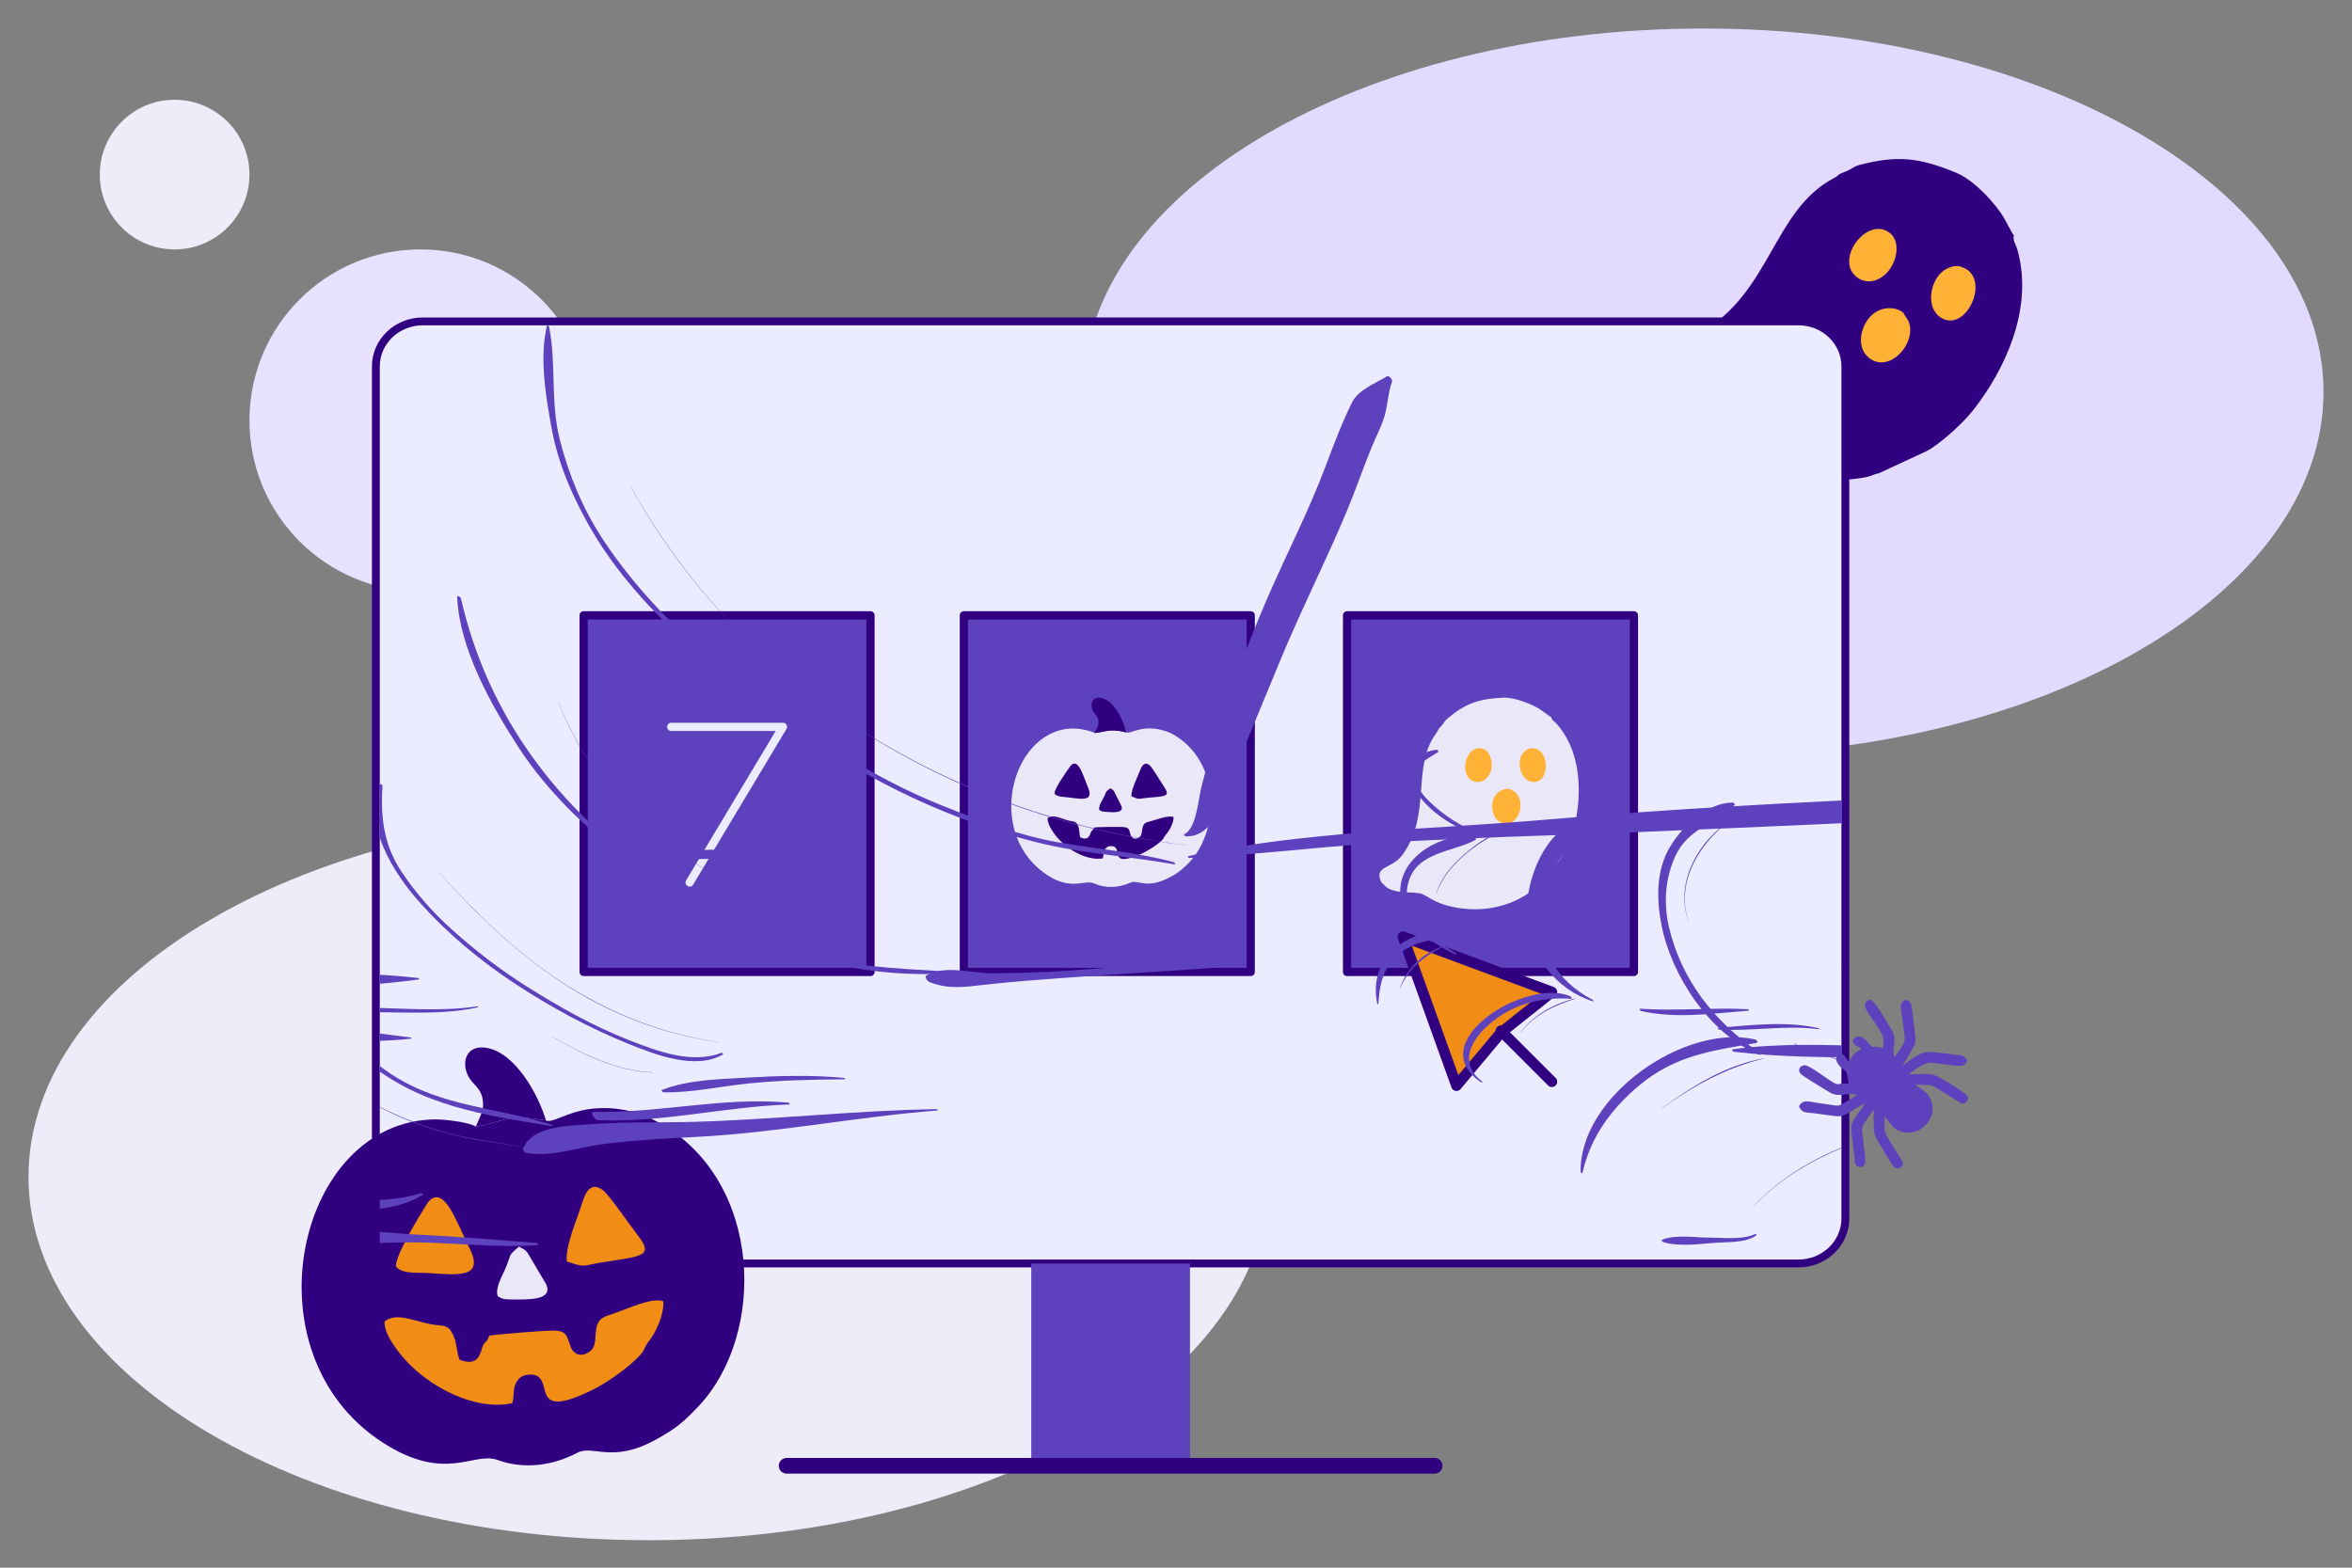 <?xml version="1.0" encoding="UTF-8"?><svg width="600" height="400" viewBox="0 0 600 400" fill="none" xmlns="http://www.w3.org/2000/svg">
<rect x="0" y="0" width="600" height="400" fill="#808080" stroke="none"/>
<path d="M165.455 207.534C78.094 207.534 7.273 249.049 7.273 300.261C7.273 351.473 78.094 392.988 165.455 392.988C252.816 392.988 323.637 351.473 323.637 300.261C323.637 249.049 252.816 207.534 165.455 207.534Z" fill="#EFECF9"/>
<path d="M434.545 7.272C347.183 7.272 276.363 48.787 276.363 99.999C276.363 151.211 347.183 192.727 434.545 192.727C521.906 192.727 592.727 151.211 592.727 99.999C592.727 48.787 521.906 7.272 434.545 7.272Z" fill="#E3DAFF"/>
<path d="M44.546 25.455C34.002 25.455 25.455 34.002 25.455 44.546C25.455 55.089 34.002 63.637 44.546 63.637C55.089 63.637 63.637 55.089 63.637 44.546C63.637 34.002 55.089 25.455 44.546 25.455Z" fill="#EFECF9"/>
<path d="M107.272 63.637C83.172 63.637 63.636 83.174 63.636 107.274C63.636 131.373 83.172 150.91 107.272 150.91C131.372 150.91 150.908 131.373 150.908 107.274C150.908 83.174 131.372 63.637 107.272 63.637Z" fill="#E8E1FF"/>
<path fill-rule="evenodd" clip-rule="evenodd" d="M499.215 44.16C503.668 46.026 509.433 52.304 511.347 55.847L513.189 59.226C514.307 60.987 513.438 59.547 513.696 61.057C513.944 62.503 514.391 62.076 515.192 65.998C517.97 79.6 511.748 93.842 503.521 104.453C500.766 108.007 494.856 113.354 491.447 115.121L479.322 120.745C477.081 121.23 477.482 121.666 473.78 122.103C472.624 122.239 471.094 122.441 469.866 122.494C460.494 122.9 451.456 119.956 443.739 114.348C435.482 108.348 435.578 104.427 432.566 102.442C429.771 100.599 427.061 99.685 424.13 97.395C422.158 95.855 421.412 94.644 420.774 92.562C420.483 91.615 420.372 91.697 420.478 90.621C421.097 84.308 426.975 88.654 433.545 85C451.732 74.884 452.19 53.826 467.644 45.553C469.634 44.487 468.23 44.729 471.016 43.676C472.594 43.079 472.751 42.488 474.469 42.048C483.816 39.653 489.436 40.064 499.215 44.16Z" fill="#310080"/>
<path fill-rule="evenodd" clip-rule="evenodd" d="M485.516 79.795L486.923 82.063C486.951 82.137 486.989 82.243 487.014 82.319C488.888 88.123 481.225 95.934 476.22 90.78C473.916 88.408 474.484 84.196 476.571 81.425C479.232 77.892 483.604 78.135 485.516 79.795Z" fill="#FFB236"/>
<path fill-rule="evenodd" clip-rule="evenodd" d="M482.066 59.417C484.419 61.214 484.351 65.328 482.15 68.587C480.336 71.269 476.538 73.186 473.407 70.48C468.164 65.948 476.362 55.063 482.066 59.417Z" fill="#FFB236"/>
<path fill-rule="evenodd" clip-rule="evenodd" d="M502.099 69C507.297 73.206 500.568 85.658 494.54 80.592C491.076 77.681 492.669 70.578 496.548 68.619C496.616 68.585 498.285 67.634 499.823 67.949C500.475 68.082 501.547 68.554 502.099 69Z" fill="#FFB236"/>
<path d="M458.798 82.004H107.843C101.239 82.004 95.885 87.147 95.885 93.491V310.886C95.885 317.229 101.239 322.373 107.843 322.373H458.798C465.403 322.373 470.756 317.229 470.756 310.886V93.491C470.756 87.147 465.403 82.004 458.798 82.004Z" fill="#EBECFF" stroke="#310080" stroke-width="2" stroke-linecap="round" stroke-linejoin="round"/>
<path d="M303.564 322.379V374.004H263.076V322.379" fill="#5D41BD"/>
<path d="M200.672 373.996H365.968" stroke="#310080" stroke-width="4" stroke-linecap="round" stroke-linejoin="round"/>
<path fill-rule="evenodd" clip-rule="evenodd" d="M121.379 287.441C124.239 287.092 127.004 285.895 130.217 285.42C133.349 284.957 136.393 285.376 139.277 285.896C141.801 286.903 147.219 280.959 159.476 283.251C163.359 283.977 165.109 284.772 168.289 286.563C194.592 301.379 195.645 340.529 178.032 358.984C174.366 362.826 172.481 364.483 167.249 367.356C156.043 373.509 151.294 368.56 147.29 370.669C140.995 373.986 133.707 374.971 126.916 372.515C120.747 370.283 113.636 378.497 97.47 367.959C62.381 345.083 75.832 285.844 111.1 285.617C113.46 285.602 119.557 286.314 121.379 287.441Z" fill="#310080"/>
<path fill-rule="evenodd" clip-rule="evenodd" d="M169.209 332.014C169.44 335.236 167.522 339.414 166.033 341.529C165.314 342.551 165.364 342.293 164.742 343.42C164.054 344.667 164.346 344.571 163.348 345.692C160.708 348.659 154.988 352.737 151.202 354.604C133.643 363.263 142.476 350.383 135.035 350.725C133.381 350.801 132.28 351.504 131.591 352.977C131.137 353.947 131.189 354.107 131.062 355.223C131.013 355.652 131.009 356.076 130.963 356.483C130.84 357.552 131.016 356.226 130.856 357.268L130.703 358.018C121.184 360.096 109.266 353.826 102.877 346.398C101.527 344.828 97.805 340.197 98.114 337.177C101.266 334.661 105.912 337.26 110.273 337.942C113.226 338.404 114.237 337.894 115.521 340.453C116.604 342.61 116.385 344.822 117.242 346.938C122.625 349.038 122.545 344.443 123.282 343.177C124.018 341.915 124.157 342.683 124.782 340.825C126.277 340.464 139.469 339.449 141.231 339.498C144.412 339.587 144.539 340.571 145.491 343.389C146.296 345.766 148.371 346.371 150.455 344.832C152.223 343.527 151.67 341.408 152.128 338.928C152.633 336.19 154.287 335.917 156.715 335.096C160.014 333.978 166.303 330.978 169.209 332.014Z" fill="#F18D15"/>
<path fill-rule="evenodd" clip-rule="evenodd" d="M101.047 323.253C100.569 320.691 106.992 310.262 108.751 307.429C112.169 301.923 115.503 309.582 116.505 311.552C117.644 313.788 118.57 316.034 119.708 318.322C123.528 326.006 117.534 325.383 109.254 324.825C106.072 324.612 102.856 325.109 101.047 323.253Z" fill="#F18D15"/>
<path fill-rule="evenodd" clip-rule="evenodd" d="M144.611 321.862C144.074 318.083 147.381 310.69 148.571 306.761C149.407 304.001 150.845 301.515 153.762 303.644C155.348 304.801 160.972 312.988 162.544 314.995C166.987 320.669 163.876 320.424 153.389 322.138C148.212 322.984 149.441 323.514 144.611 321.862Z" fill="#F18D15"/>
<path fill-rule="evenodd" clip-rule="evenodd" d="M139.274 285.901C136.39 285.381 133.346 284.962 130.214 285.425C127.001 285.901 124.236 287.097 121.376 287.446C122.07 285.728 123.3 283.774 123.239 281.651C123.157 278.767 121.961 277.712 120.563 276.169C117.227 272.485 118.153 266.289 124.265 267.391C131.435 268.683 137.311 279.173 139.274 285.901Z" fill="#310080"/>
<path fill-rule="evenodd" clip-rule="evenodd" d="M126.987 330.75C126.296 328.806 127.809 326.146 128.728 324.116C130.727 319.696 129.21 320.776 132.397 318.08C133.685 318.863 133.725 318.604 134.585 319.649L139.351 327.722C141.075 331.73 135.102 331.612 130.487 331.565C128.798 331.548 128.195 331.5 126.987 330.75Z" fill="#EAE7F8"/>
<path d="M416.816 157H343.639V248H416.816V157Z" fill="#5D41BD" stroke="#310080" stroke-width="2.096" stroke-linecap="round" stroke-linejoin="round"/>
<path d="M319.062 157H245.885V248H319.062V157Z" fill="#5D41BD" stroke="#310080" stroke-width="2.096" stroke-linecap="round" stroke-linejoin="round"/>
<path d="M222.062 157H148.885V248H222.062V157Z" fill="#5D41BD" stroke="#310080" stroke-width="2.096" stroke-linecap="round" stroke-linejoin="round"/>
<path d="M171.229 185.461H199.727L175.926 225.172" stroke="#EBECFF" stroke-width="2.096" stroke-linecap="round" stroke-linejoin="round"/>
<path d="M286.764 214.595C286.155 213.601 285.612 212.568 285.192 211.467C285.049 211.091 285.105 210.769 285.424 210.541C285.745 210.311 286.052 210.379 286.316 210.675C286.411 210.782 286.508 210.886 286.6 210.995C289.849 214.796 295.197 214.93 298.598 211.297C301.758 207.921 301.631 202.325 298.292 199.031C293.606 194.411 288.9 189.813 284.214 185.192C283.931 184.912 283.789 184.956 283.533 185.209C278.908 189.77 274.273 194.321 269.642 198.877C269.339 199.176 269.033 199.477 268.768 199.811C266.085 203.193 266.313 208.211 269.17 211.317C271.425 213.77 275.118 214.628 278.094 213.297C279.398 212.716 280.488 211.853 281.398 210.718C281.648 210.407 281.961 210.293 282.318 210.522C282.644 210.733 282.714 211.074 282.54 211.525C282.254 212.269 281.911 212.986 281.524 213.678C280.445 215.613 279.142 217.367 277.576 219H290.181C290.066 218.871 289.996 218.786 289.918 218.706C288.728 217.454 287.676 216.081 286.763 214.59L286.764 214.595Z" fill="#310080"/>
<path fill-rule="evenodd" clip-rule="evenodd" d="M383.477 178.007C386.436 177.865 391.287 179.821 393.283 181.278L395.196 182.663C396.28 183.344 395.418 182.776 395.96 183.544C396.479 184.279 396.614 183.925 398.093 185.886C403.223 192.687 403.536 202.219 401.78 210.269C401.193 212.965 399.33 217.487 397.909 219.365L392.677 225.682C391.564 226.543 391.901 226.678 389.966 227.898C389.361 228.279 388.567 228.794 387.901 229.147C382.817 231.847 377.033 232.602 371.277 231.533C365.119 230.389 364.138 228.192 361.945 227.888C359.91 227.605 358.168 227.814 355.94 227.32C354.441 226.987 353.708 226.513 352.804 225.528C352.393 225.08 352.354 225.155 352.128 224.531C350.804 220.871 355.207 221.726 357.882 217.967C365.286 207.562 359.98 195.777 366.357 187.114C367.177 185.998 366.463 186.503 367.729 185.184C368.445 184.436 368.376 184.068 369.212 183.37C373.757 179.576 376.979 178.32 383.477 178.007Z" fill="#EAE7F8"/>
<path fill-rule="evenodd" clip-rule="evenodd" d="M385.296 201.363L386.675 202.247C386.71 202.281 386.759 202.33 386.793 202.365C389.363 205.085 387.18 211.436 383.047 209.902C381.145 209.196 380.347 206.713 380.772 204.627C381.313 201.968 383.799 200.948 385.296 201.363Z" fill="#FFB236"/>
<path fill-rule="evenodd" clip-rule="evenodd" d="M378.006 190.988C379.783 191.362 380.832 193.659 380.473 196.045C380.177 198.01 378.578 200.074 376.13 199.402C372.029 198.276 373.697 190.082 378.006 190.988Z" fill="#FFB236"/>
<path fill-rule="evenodd" clip-rule="evenodd" d="M391.632 191.004C395.623 191.961 395.182 200.635 390.506 199.421C387.818 198.723 386.826 194.368 388.457 192.258C388.486 192.221 389.159 191.254 390.094 191.022C390.49 190.924 391.209 190.903 391.632 191.004Z" fill="#FFB236"/>
<path fill-rule="evenodd" clip-rule="evenodd" d="M279.21 187.033C280.506 186.961 281.784 186.505 283.243 186.387C284.664 186.272 286.02 186.551 287.3 186.871C288.405 187.398 291.017 184.888 296.457 186.283C298.181 186.725 298.944 187.134 300.32 188.034C311.7 195.476 311.008 213.103 302.543 220.873C300.781 222.491 299.885 223.179 297.448 224.315C292.228 226.747 290.241 224.381 288.379 225.21C285.451 226.513 282.146 226.739 279.167 225.433C276.461 224.246 273.02 227.727 266.068 222.509C250.979 211.183 258.787 184.959 274.645 185.907C275.706 185.97 278.425 186.472 279.21 187.033Z" fill="#EAE7F8"/>
<path fill-rule="evenodd" clip-rule="evenodd" d="M299.381 208.487C299.389 209.942 298.402 211.763 297.67 212.669C297.317 213.107 297.347 212.992 297.034 213.48C296.687 214.02 296.821 213.986 296.34 214.46C295.065 215.715 292.372 217.378 290.615 218.104C282.466 221.473 286.819 215.947 283.465 215.879C282.719 215.864 282.203 216.148 281.85 216.789C281.617 217.211 281.636 217.285 281.545 217.783C281.51 217.974 281.496 218.165 281.463 218.346C281.376 218.823 281.495 218.232 281.392 218.696L281.301 219.028C276.961 219.679 271.791 216.506 269.141 212.977C268.58 212.232 267.045 210.039 267.274 208.691C268.766 207.655 270.776 208.961 272.716 209.397C274.03 209.693 274.499 209.494 275 210.682C275.423 211.684 275.258 212.671 275.581 213.648C277.938 214.752 278.038 212.684 278.407 212.137C278.775 211.592 278.815 211.941 279.151 211.125C279.834 211.007 285.793 210.944 286.584 211.018C288.011 211.153 288.038 211.599 288.383 212.893C288.673 213.986 289.588 214.319 290.571 213.69C291.404 213.156 291.219 212.187 291.498 211.086C291.807 209.871 292.558 209.797 293.674 209.5C295.19 209.096 298.106 207.935 299.381 208.487Z" fill="#310080"/>
<path fill-rule="evenodd" clip-rule="evenodd" d="M269.004 202.519C268.866 201.354 272.063 196.858 272.938 195.637C274.638 193.264 275.908 196.805 276.3 197.72C276.745 198.759 277.095 199.796 277.538 200.859C279.026 204.426 276.351 203.967 272.646 203.47C271.222 203.28 269.762 203.407 269.004 202.519Z" fill="#310080"/>
<path fill-rule="evenodd" clip-rule="evenodd" d="M288.627 203.193C288.498 201.478 290.204 198.254 290.856 196.524C291.314 195.308 292.034 194.234 293.282 195.277C293.96 195.844 296.244 199.692 296.891 200.64C298.719 203.322 297.328 203.12 292.564 203.578C290.212 203.804 290.748 204.079 288.627 203.193Z" fill="#310080"/>
<path fill-rule="evenodd" clip-rule="evenodd" d="M287.299 186.871C286.018 186.551 284.662 186.272 283.241 186.387C281.783 186.505 280.504 186.961 279.209 187.033C279.572 186.281 280.183 185.439 280.219 184.483C280.268 183.185 279.761 182.675 279.179 181.94C277.789 180.185 278.39 177.428 281.104 178.105C284.288 178.899 286.617 183.788 287.299 186.871Z" fill="#310080"/>
<path fill-rule="evenodd" clip-rule="evenodd" d="M280.442 206.662C280.189 205.768 280.948 204.618 281.422 203.733C282.452 201.806 281.737 202.246 283.25 201.129C283.806 201.519 283.831 201.404 284.187 201.9L286.089 205.67C286.744 207.522 284.063 207.291 281.99 207.133C281.232 207.075 280.962 207.036 280.442 206.662Z" fill="#310080"/>
<path d="M371.556 277L382.855 263.512L395.885 253.111L357.885 239L371.556 277Z" fill="#F18D15" stroke="#310080" stroke-width="2.724" stroke-linecap="round" stroke-linejoin="round"/>
<path d="M382.885 263L395.885 276" stroke="#310080" stroke-width="2.724" stroke-linecap="round" stroke-linejoin="round"/>
<g clip-path="url(#clip0_1408_19662)">
<path d="M303.391 218.914C318.941 218.219 334.485 216.293 350.021 215.23C365.594 214.165 381.2 213.624 396.798 213.089C428.06 212.019 459.31 210.456 490.563 209.164C521.838 207.874 553.108 206.488 584.388 205.343C614.378 204.244 644.191 198.719 674.192 197.369C675.471 197.313 674.094 195.583 673.475 195.419C644.496 187.675 615.274 195.056 586.042 197.827C554.318 200.835 522.386 201.902 490.562 203.297C458.636 204.698 426.716 206.331 394.876 209.093C364.579 211.722 332.889 211.964 303.113 218.45C302.873 218.504 303.221 218.922 303.391 218.914Z" fill="#5D41BD"/>
<path d="M371.387 243.198C365.094 239.389 356.833 233.391 359.344 224.93C361.593 217.343 370.689 217.381 376.366 214.329C376.844 214.073 376.14 213.468 375.833 213.435C367.895 212.589 357.725 218.174 357.217 226.815C356.758 234.672 365.13 240.713 371.324 243.55C371.615 243.683 371.567 243.307 371.387 243.198Z" fill="#5D41BD"/>
<path d="M406.301 255.119C396.748 250.103 392.158 241.681 393.113 230.986C393.527 226.364 395.725 222.013 398.565 218.436C401.141 215.19 405.555 213.81 407.741 210.404C408.053 209.921 407.408 209.378 406.963 209.324C395.166 207.881 388.981 224.294 389.479 233.65C390.009 243.603 396.925 252.514 406.347 255.495C406.625 255.584 406.427 255.186 406.301 255.119Z" fill="#5D41BD"/>
<path d="M448.899 268.602C437.497 260.898 428.917 250.104 425.747 236.521C424.344 230.507 424.776 224.231 427.311 218.597C430.56 211.377 437.355 210.303 442.495 205.42C442.738 205.19 442.254 204.776 442.033 204.778C435.406 204.843 429.259 210.704 426.022 216.077C422.443 222.02 422.555 229.478 423.849 236.048C426.397 248.981 436.251 264.014 448.81 269.105C449.237 269.278 449.148 268.769 448.899 268.602Z" fill="#5D41BD"/>
<path d="M492.341 284.621C478.315 274.616 470.344 260.749 471.585 243.244C472.147 235.285 475.177 227.627 479.559 221.028C483.811 214.625 489.862 211.187 495.445 206.253C495.729 206.001 495.136 205.48 494.861 205.565C479.044 210.453 470.363 230.505 469.81 245.665C469.232 261.565 478.095 277.606 492.283 284.948C492.554 285.089 492.491 284.73 492.341 284.621Z" fill="#5D41BD"/>
<path d="M377.858 212.766C372.799 211.054 368.045 207.916 364.283 204.152C362.358 202.227 360.499 199.564 361.315 196.734C361.995 194.369 365.037 193.182 366.873 191.87C367.106 191.702 366.646 191.259 366.452 191.286C359.779 192.187 358.135 197.656 361.778 202.766C365.407 207.852 372.062 211.835 378.027 213.437C378.52 213.569 378.137 212.86 377.858 212.766Z" fill="#5D41BD"/>
<path d="M351.624 256.172C351.862 252.044 352.519 248.19 355.281 244.961C356.679 243.326 358.54 242.143 360.453 241.211C362.532 240.201 365.023 240.17 366.926 238.908C367.201 238.725 366.688 238.247 366.511 238.219C362.081 237.471 356.883 240.459 354.079 243.76C351.186 247.168 350.418 251.807 351.344 256.07C351.366 256.163 351.614 256.35 351.624 256.172Z" fill="#5D41BD"/>
<path d="M377.993 275.853C371.045 270.483 376.633 263.498 381.971 259.722C387.536 255.784 394.058 254.384 400.774 254.842C401.168 254.869 400.777 254.29 400.619 254.221C389.417 249.26 362.494 266.022 377.876 276.171C378.176 276.371 378.206 276.016 377.993 275.853Z" fill="#5D41BD"/>
<path d="M403.685 299.27C405.762 290.086 411.057 282.891 418.192 276.922C427.347 269.26 436.866 268.048 448.084 266.101C448.634 266.006 448.073 265.306 447.765 265.233C429.661 261.05 402.91 279.795 403.221 298.993C403.224 299.153 403.628 299.521 403.685 299.27Z" fill="#5D41BD"/>
<path d="M511.121 270.235C500.04 268.137 489.062 267.275 477.794 266.952C465.931 266.613 453.776 266.113 442.033 267.73C441.604 267.788 442.096 268.331 442.335 268.358C465.041 271.07 488.383 268.643 511.268 270.636C511.512 270.658 511.268 270.263 511.121 270.235Z" fill="#5D41BD"/>
<path d="M463.9 262.343C455.581 260.47 446.726 261.545 438.314 262.259C438.024 262.285 438.344 262.69 438.524 262.7C447.023 263.186 455.476 261.47 463.968 262.616C464.177 262.645 464.025 262.37 463.9 262.343Z" fill="#5D41BD"/>
<path d="M445.894 257.497C436.736 257.048 427.599 257.998 418.435 257.387C418.071 257.363 418.451 257.931 418.651 257.975C427.783 259.999 436.865 258.567 446.076 257.874C446.323 257.854 446.049 257.503 445.894 257.497Z" fill="#5D41BD"/>
<path d="M447.733 314.851C444.681 316.427 439.309 315.771 435.985 315.778C432.369 315.786 427.422 314.92 424.021 316.322C423.699 316.456 424.15 316.882 424.315 316.93C428.455 318.158 433.537 317.385 437.781 317.078C440.775 316.86 445.467 317.156 448.027 315.195C448.163 315.088 447.871 314.779 447.733 314.851Z" fill="#5D41BD"/>
<path d="M302.478 213.388C308.709 213.65 311.247 206.477 313.074 201.737C317.43 190.442 322.147 179.287 326.766 168.098C332.042 155.314 338.348 142.983 343.655 130.23C345.872 124.899 347.728 119.421 349.923 114.082C351.046 111.35 352.449 108.828 353.247 105.981C354.043 103.148 354.075 100.216 355.106 97.403C355.308 96.852 354.346 95.688 353.755 96.052C350.906 97.802 346.517 99.436 344.939 102.617C342.331 107.87 340.273 113.339 338.216 118.825C333.86 130.44 328.117 141.488 323.196 152.873C317.943 165.032 313.46 177.403 309.483 190.031C308.368 193.579 307.427 197.136 306.495 200.735C305.74 203.656 305.224 211.404 302.149 212.833C301.849 212.971 302.287 213.38 302.478 213.388Z" fill="#5D41BD"/>
<path d="M107.509 304.45C97.454 307.296 87.83 306.725 78.449 301.954C68.983 297.138 64.779 288.433 62.786 278.515C62.735 278.264 61.981 277.558 61.843 278.062C59.202 287.773 67.587 297.089 74.925 302.335C84.407 309.112 97.595 310.863 107.835 304.905C108.071 304.766 107.711 304.392 107.509 304.45Z" fill="#5D41BD"/>
<path d="M140.696 286.958C126.828 282.568 112.639 282.419 100.036 274.223C94.408 270.563 89.488 265.83 85.379 260.547C80.273 253.979 79.335 247.523 79.634 239.529C79.642 239.29 79.192 238.858 79.016 239.16C72.813 249.872 85.64 264.274 93.177 270.568C107.203 282.279 123.274 284.436 140.795 287.355C141.101 287.405 140.859 287.009 140.696 286.958Z" fill="#5D41BD"/>
<path d="M184.051 268.625C176.467 271.567 167.635 268.206 160.518 265.418C151.366 261.836 142.678 256.927 134.379 251.705C127.571 247.421 121.26 242.551 115.275 237.175C110.485 232.875 106.212 228.049 102.614 222.71C97.851 215.639 97.094 208.706 97.558 200.502C97.569 200.299 97.133 199.885 97.002 200.171C92.415 210.292 100.45 222.806 106.943 230.112C114.134 238.203 122.544 245.194 131.586 251.126C140.7 257.107 150.395 262.342 160.505 266.42C167.215 269.127 177.424 273.062 184.377 269.079C184.607 268.949 184.252 268.548 184.051 268.625Z" fill="#5D41BD"/>
<path d="M241.735 247.886C228.755 247.131 215.999 246.617 203.449 242.872C190.196 238.918 178.234 231.081 166.954 223.291C142.065 206.106 124.366 182.343 117.589 152.693C117.515 152.371 116.605 151.736 116.629 152.342C117.154 165.442 125.316 179.935 132.298 190.712C140.2 202.907 151.239 212.926 162.779 221.588C186.48 239.381 211.99 249.969 241.978 248.387C242.304 248.372 241.944 247.898 241.735 247.886Z" fill="#5D41BD"/>
<path d="M299.437 219.99C289.903 217.418 279.964 216.661 270.253 214.98C260.06 213.215 250.232 209.488 240.659 205.674C222.526 198.447 206.471 187.677 191.042 175.869C176.821 164.987 163.599 152.554 153.733 137.517C148.632 129.742 145.088 121.159 142.803 112.17C140.373 102.61 141.954 92.863 140.077 83.365C140.049 83.22 139.601 82.809 139.53 83.101C137.555 91.294 139.242 101.209 140.747 109.43C142.339 118.122 145.913 126.397 150.23 134.049C158.812 149.25 171.793 161.66 185.162 172.63C200.728 185.405 217.556 196.837 235.999 204.999C245.387 209.154 255.287 212.689 265.264 215.109C276.48 217.829 288.219 218.494 299.577 220.54C299.988 220.613 299.676 220.054 299.437 219.99Z" fill="#5D41BD"/>
<path d="M238.943 283.002C217.841 283.337 196.882 285.752 175.796 286.272C167.217 286.483 158.639 286.194 150.08 286.883C144.635 287.321 135.808 287.26 133.465 293.051C133.283 293.504 133.884 294.132 134.299 294.2C141.012 295.276 147.837 292.62 154.558 291.822C162.228 290.912 169.916 290.467 177.626 290.082C198.186 289.06 218.578 284.924 239.109 283.349C239.329 283.331 239.093 282.999 238.943 283.002Z" fill="#5D41BD"/>
<path d="M201.112 281.344C184.568 279.812 168.154 284.07 151.572 283.696C150.253 283.666 151.654 285.795 152.599 285.834C168.899 286.503 185.062 282.348 201.339 281.815C201.649 281.805 201.302 281.361 201.112 281.344Z" fill="#5D41BD"/>
<path d="M215.323 275.032C207.012 274.246 198.619 274.482 190.295 274.963C183.323 275.365 175.453 275.516 168.885 278.088C168.55 278.22 169.043 278.702 169.253 278.707C176.473 278.847 183.82 277.174 191.007 276.441C199.166 275.609 207.298 275.453 215.49 275.378C215.713 275.375 215.463 275.045 215.323 275.032Z" fill="#5D41BD"/>
<path d="M136.828 317.139C126.129 316.298 115.437 315.398 104.71 314.915C98.836 314.65 82.776 312.162 78.845 317.744C78.577 318.127 79.078 318.67 79.451 318.749C83.317 319.571 87.094 318.148 90.995 317.706C95.928 317.144 100.73 316.935 105.707 316.988C116.184 317.102 126.624 318.414 137.099 317.704C137.473 317.679 137.055 317.157 136.828 317.139Z" fill="#5D41BD"/>
<path d="M310.699 246.242C297.902 245.476 284.98 246.826 272.216 247.685C265.767 248.118 259.336 248.306 252.87 248.307C247.586 248.31 241.277 246.212 236.461 248.788C235.662 249.216 236.583 250.367 237.123 250.581C242.022 252.521 246.286 251.824 251.503 251.227C257.741 250.513 264.047 250.053 270.31 249.59C283.863 248.583 297.442 247.869 310.988 246.841C311.378 246.81 310.944 246.257 310.699 246.242Z" fill="#5D41BD"/>
<path d="M201.121 216.079C186.45 217.361 171.755 216.672 157.063 216.448C155.329 216.42 157.119 219.321 158.438 219.309C172.756 219.168 187.379 219.992 201.361 216.482C201.568 216.43 201.273 216.067 201.121 216.079Z" fill="#5D41BD"/>
<path d="M169.945 210.541C164.225 210.215 158.483 210.837 152.76 210.978C152.091 210.995 152.8 212.045 153.273 212.046C158.887 212.068 164.521 211.348 170.11 210.888C170.337 210.867 170.085 210.55 169.945 210.541Z" fill="#5D41BD"/>
<path d="M106.629 249.547C99.615 248.727 92.528 248.366 85.469 248.651C81.388 248.815 72.538 248.513 70.159 252.454C69.901 252.881 70.633 253.496 70.975 253.577C76.049 254.755 81.85 252.394 87.036 251.911C93.626 251.296 100.25 250.793 106.812 249.924C107.067 249.891 106.772 249.564 106.629 249.547Z" fill="#5D41BD"/>
<path d="M121.789 256.766C111.95 258.245 101.645 257.126 91.739 257.095C86.663 257.08 81.573 257.172 76.531 257.798C73.027 258.235 69.962 256.222 68.812 260.114C68.584 260.886 69.581 262.088 70.401 261.973C73.628 261.526 75.086 259.433 78.45 258.976C83.586 258.28 88.845 258.311 94.016 258.275C103.18 258.206 112.926 259.026 121.935 257.013C122.058 256.986 121.887 256.751 121.789 256.766Z" fill="#5D41BD"/>
<path d="M104.795 264.729C97.504 263.803 90.299 262.764 82.952 262.326C78.339 262.05 66.398 259.944 64.382 265.122C64.2 265.591 64.738 266.188 65.131 266.354C70.495 268.612 76.468 266.01 82.223 265.799C89.821 265.521 97.322 265.921 104.898 265.007C105.07 264.987 104.9 264.742 104.795 264.729Z" fill="#5D41BD"/>
<path d="M447.207 307.993C453.373 301.24 461.479 296.452 469.833 292.909C478.863 289.081 488.451 286.953 498.237 286.506C498.274 286.505 498.234 286.448 498.209 286.448C488.675 286.418 479.034 288.991 470.269 292.589C461.722 296.099 453.413 301.06 447.179 307.965C447.166 307.977 447.196 308.006 447.207 307.993Z" fill="#5D41BD"/>
<path d="M423.821 282.908C431.934 277.068 440.282 272.449 450.047 270.076C450.074 270.071 450.036 270.025 450.015 270.03C440.268 271.769 431.661 277.126 423.794 282.879C423.778 282.889 423.806 282.919 423.821 282.908Z" fill="#5D41BD"/>
<path d="M496.092 283.484C478.027 272.824 467.6 246.973 475.56 227.064C475.569 227.043 475.526 227.009 475.516 227.032C471.403 236.943 472.426 248.351 475.953 258.274C479.613 268.579 486.563 277.957 496.093 283.495C496.1 283.499 496.097 283.487 496.092 283.484Z" fill="#5D41BD"/>
<path d="M430.905 235.418C427.359 226.088 432.819 216.105 440.132 210.357C440.153 210.34 440.106 210.295 440.085 210.31C432.455 215.683 427.218 226.273 430.884 235.418C430.888 235.43 430.912 235.437 430.905 235.418Z" fill="#5D41BD"/>
<path d="M399.369 232.125C398.926 229.535 400.138 226.993 400.953 224.593C401.582 222.738 401.861 220.793 402.533 218.943C404.087 214.674 407.058 211.439 410.724 208.863C410.756 208.841 410.688 208.767 410.656 208.783C406.614 210.933 403.846 214.487 402.221 218.719C401.379 220.915 401.063 223.248 400.305 225.468C399.562 227.642 398.774 229.804 399.325 232.115C399.328 232.133 399.375 232.157 399.369 232.125Z" fill="#5D41BD"/>
<path d="M366.406 227.963C369.216 220.012 377.863 214.27 385.205 210.977C385.253 210.956 385.18 210.869 385.139 210.885C380.912 212.466 377.083 214.932 373.672 217.872C370.544 220.567 367.606 223.927 366.374 227.942C366.368 227.955 366.399 227.98 366.406 227.963Z" fill="#5D41BD"/>
<path d="M357.203 252.152C359.15 247.233 363.81 243.471 368.551 241.43C368.601 241.409 368.526 241.326 368.485 241.339C363.339 242.823 358.834 247.006 357.153 252.116C357.146 252.138 357.191 252.177 357.203 252.152Z" fill="#5D41BD"/>
<path d="M388.027 263.496C391.086 259.04 396.837 256.394 401.857 254.856C401.898 254.843 401.838 254.769 401.802 254.778C396.749 255.978 390.919 259.023 387.991 263.459C387.977 263.477 388.015 263.513 388.027 263.496Z" fill="#5D41BD"/>
<path d="M457.814 266.16C457.349 266.346 458.93 266.975 458.974 266.995C460.951 267.827 463.015 268.46 465.036 269.168C473.231 272.039 481.573 274.573 489.823 277.293C497.378 279.783 504.964 282.102 512.442 284.818C518.904 287.165 525.698 289.878 532.648 290.176C532.779 290.181 532.641 289.967 532.546 289.963C526.176 289.675 519.937 287.322 513.991 285.203C507.497 282.888 500.983 280.755 494.418 278.65C486.462 276.096 478.556 273.384 470.591 270.849C468.121 270.063 465.66 269.266 463.206 268.435C462.075 268.051 460.944 267.667 459.824 267.253C459.67 267.195 457.66 266.278 457.834 266.196C457.854 266.186 457.828 266.155 457.814 266.16Z" fill="#5D41BD"/>
<path d="M302.948 215.684C267.109 211.321 232.59 197.808 204.259 175.263C186.619 161.225 171.748 143.78 160.875 124.024C160.862 124.002 160.811 123.99 160.831 124.024C176.616 152.955 201.092 176.455 229.801 192.439C252.319 204.976 277.393 212.746 302.968 215.723C302.989 215.725 302.965 215.687 302.948 215.684Z" fill="#5D41BD"/>
<path d="M209.758 236.597C181.918 225.77 153.464 208.21 142.447 178.971C142.438 178.947 142.393 178.937 142.407 178.971C153.295 208.265 181.937 225.837 209.758 236.617C209.774 236.621 209.768 236.6 209.758 236.597Z" fill="#5D41BD"/>
<path d="M183.18 265.852C168.556 263.799 154.853 258.227 142.577 250.079C131.1 242.462 121.13 232.787 111.966 222.56C111.945 222.536 111.924 222.559 111.943 222.583C121.201 233.014 131.343 242.723 142.994 250.459C155.101 258.499 168.773 263.914 183.189 265.894C183.22 265.897 183.198 265.855 183.18 265.852Z" fill="#5D41BD"/>
<path d="M166.512 273.608C157.096 273.205 148.688 268.935 140.658 264.36C140.624 264.34 140.636 264.391 140.658 264.404C148.678 269.032 157.108 273.302 166.543 273.672C166.581 273.673 166.54 273.609 166.512 273.608Z" fill="#5D41BD"/>
<path d="M133.924 292.728C128.726 291.739 123.465 291.128 118.285 290.039C113.257 288.985 108.31 287.402 103.552 285.472C94.552 281.828 86.296 276.582 78.656 270.632C78.619 270.604 78.612 270.652 78.64 270.674C86.138 276.583 94.182 281.714 103.003 285.413C107.535 287.312 112.249 288.771 117.028 289.905C122.594 291.226 128.311 291.779 133.937 292.777C133.973 292.784 133.947 292.734 133.924 292.728Z" fill="#5D41BD"/>
</g>
<path fill-rule="evenodd" clip-rule="evenodd" d="M487.095 274.089C488 273.061 491.063 271.055 492.567 271.173L495.438 271.483C497.022 271.659 498.629 272.004 500.229 271.955C501.208 271.924 501.37 271.416 501.853 270.711C501.559 270.08 501.102 269.449 500.338 269.29C500.014 269.223 499.658 269.235 499.252 269.175C497.885 268.973 493.207 268.363 491.835 268.412C489.902 268.481 487.959 269.925 486.469 271.115L485.33 271.852C486.083 270.882 487.001 269.051 487.689 267.902C488.838 265.982 488.762 265.566 488.527 263.822L487.784 257.725C487.732 257.224 487.623 256.191 487.236 255.703C486.198 254.396 484.876 255.669 484.91 256.874C484.96 258.643 485.485 260.728 485.646 262.501C485.935 265.684 486.587 265.175 483.298 269.722C482.31 267.453 484.453 265.525 482.219 262.215C480.91 260.274 478.787 255.939 477.026 254.972C474.335 256.263 476.572 258.254 478.311 261.021C480.006 263.717 480.924 264.39 480.322 267.438C476.937 266.43 478.335 268.127 476.546 266.004C475.216 264.426 473.768 263.655 472.609 265.53C473.287 267.294 473.627 266.468 474.869 267.678C473.118 268.556 472.499 269.273 471.656 270.976C470.956 270.337 470.519 268.523 469.291 268.942C468.416 269.538 468.163 270.016 468.564 270.865C469.71 273.292 471.045 272.44 471.234 274.462C471.302 275.187 471.571 275.784 471.57 276.471L469.91 276.457C469.219 276.565 468.826 276.816 468.123 276.439C465.806 275.198 463.434 273.063 461.046 271.974C459.641 271.333 458.231 272.805 459.383 274.009C460.096 274.754 465.191 277.735 466.442 278.531C467.988 279.515 468.778 279.388 470.046 279.335C470.905 279.3 472.944 278.845 473.573 279.457C472.58 280.125 471.005 281.126 469.935 281.723C469.216 282.125 468.724 282.151 468.046 282.049C467.647 281.99 467.596 281.966 467.089 281.909L464.336 281.519C461.345 281.114 460.086 280.298 458.914 282.274C459.626 283.864 460.347 283.837 462.788 284.048L468.174 284.777C469.443 284.905 470.26 284.747 471.417 284.046C472.729 283.25 474.342 282.178 475.682 281.539C475.001 283.319 471.82 285.937 472.269 288.451L473.118 295.63C473.214 296.442 472.917 296.952 473.978 297.684C474.604 297.868 475.382 297.81 475.698 296.975C476.023 296.119 475.568 293.158 475.421 292.054L475.083 289.057C474.994 288.255 474.894 287.829 475.336 287.052C476.133 285.651 477.026 284.433 477.955 283.115C478.114 283.968 477.888 284.902 477.978 285.733C478.168 287.486 477.699 288.69 478.647 290.421C479.188 291.408 482.697 297.399 483.21 297.821C483.694 298.218 484.509 298.22 485.001 297.742C485.719 297.044 485.415 296.549 484.984 295.807C484.201 294.457 480.847 289.509 480.753 288.386C480.693 287.657 480.842 285.131 480.739 284.805C482.185 286.356 482.758 288.305 485.641 288.913C487.291 289.261 489.442 288.859 491.186 287.078C492.888 285.341 493.27 283.261 492.878 281.653C492.227 278.987 490.703 278.257 488.642 276.861C489.345 276.83 489.562 276.661 490.347 276.783C491.991 277.038 492.106 276.445 493.917 277.529L499.557 281.045C500.284 281.496 500.698 281.84 501.383 281.338C502.062 280.841 502.23 280.131 501.737 279.457C501.251 278.793 494.272 274.276 492.722 274.108C491.121 273.935 490.548 274.036 489.002 274.107L487.095 274.089Z" fill="#5D41BD"/>
<defs>
<clipPath id="clip0_1408_19662">
<rect width="373" height="236.001" fill="white" transform="translate(96.885 83)"/>
</clipPath>
</defs>
</svg>
